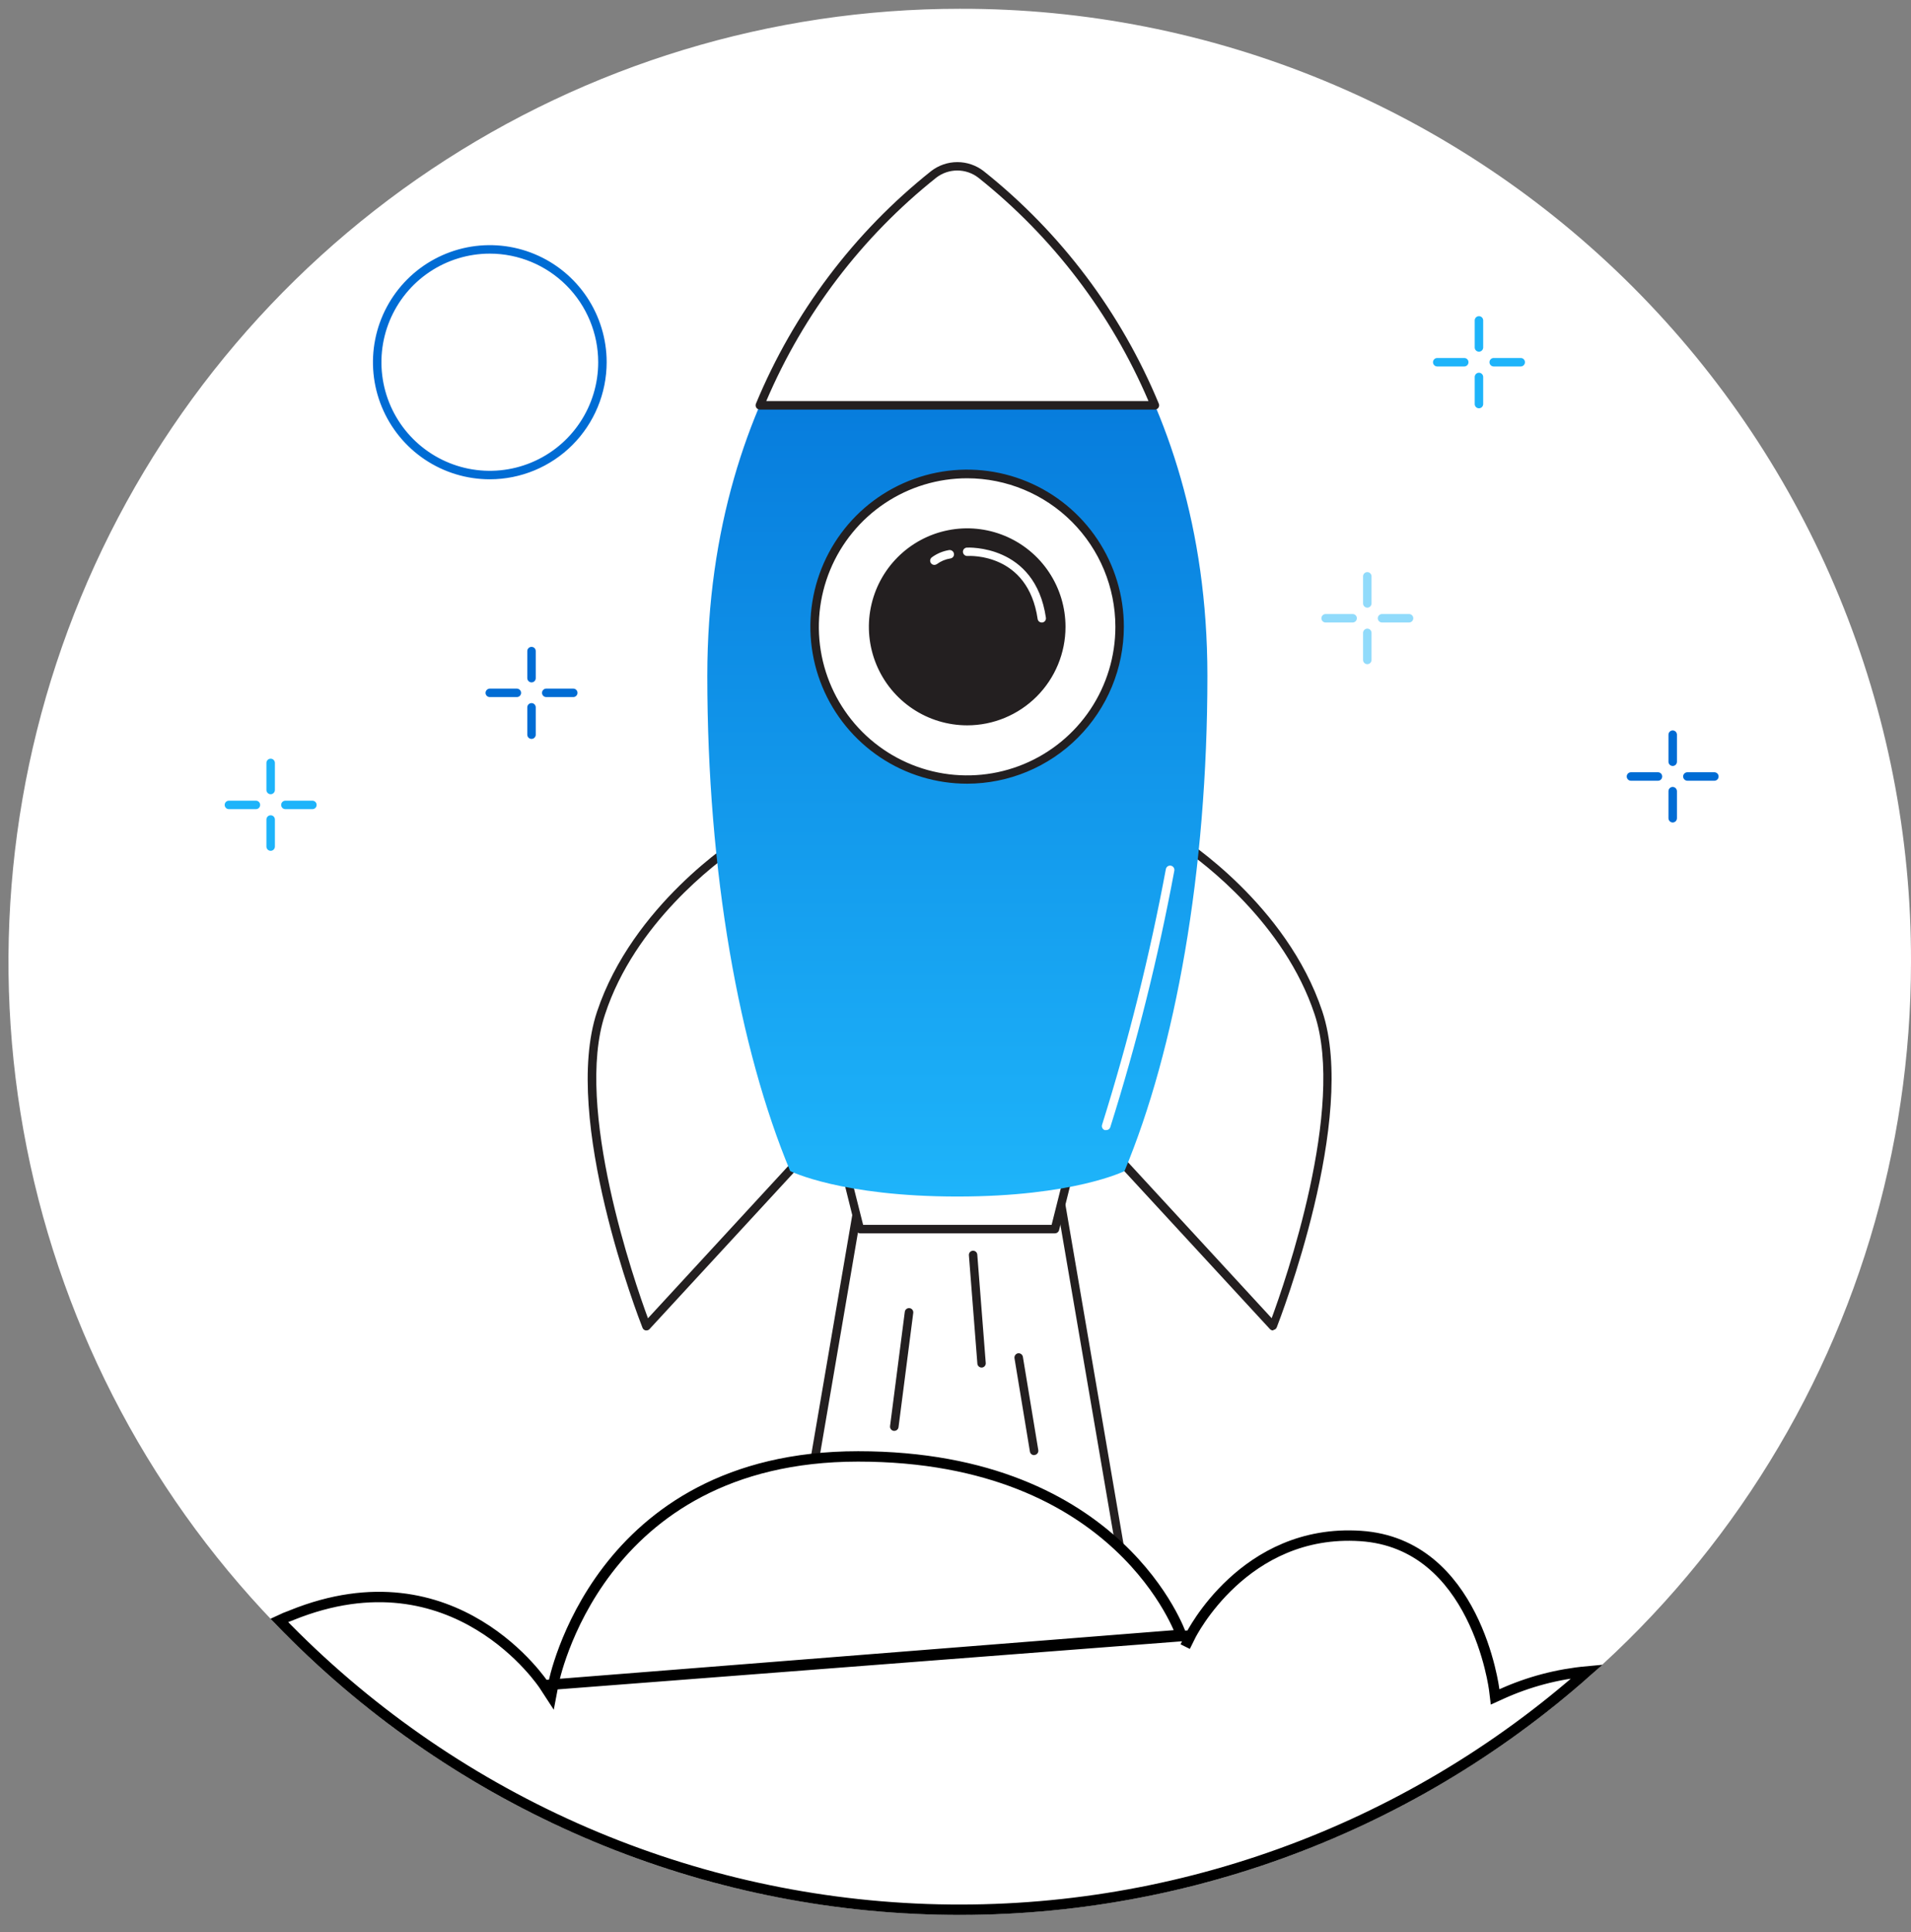 <svg width="92" height="93" viewBox="0 0 92 93" fill="none" xmlns="http://www.w3.org/2000/svg">
<rect x="0" y="0" width="92" height="93" fill="#808080" stroke="none"/>
<path d="M92 46.298C92 55.371 89.314 64.24 84.282 71.784C79.25 79.329 72.097 85.209 63.729 88.681C55.361 92.153 46.153 93.061 37.27 91.291C28.386 89.521 20.226 85.152 13.822 78.736C7.417 72.32 3.055 64.146 1.288 55.248C-0.479 46.349 0.428 37.125 3.894 28.742C7.36 20.36 13.23 13.195 20.761 8.154C28.292 3.114 37.146 0.423 46.204 0.423C52.222 0.407 58.184 1.583 63.748 3.883C69.311 6.183 74.366 9.562 78.621 13.825C82.877 18.088 86.25 23.151 88.546 28.724C90.841 34.297 92.015 40.269 92 46.298Z" fill="white"/>
<path d="M55.299 82.576H37.109L41.875 54.755H50.533L55.299 82.576Z" fill="white"/>
<path d="M55.299 82.781H37.109C37.08 82.781 37.05 82.775 37.023 82.763C36.996 82.75 36.972 82.732 36.953 82.71C36.934 82.687 36.92 82.66 36.913 82.632C36.905 82.603 36.904 82.573 36.91 82.544L41.675 54.722C41.683 54.675 41.707 54.631 41.744 54.6C41.78 54.569 41.827 54.551 41.875 54.551H50.533C50.582 54.551 50.628 54.569 50.665 54.6C50.701 54.631 50.725 54.675 50.733 54.722L55.499 82.544C55.504 82.573 55.503 82.603 55.495 82.632C55.488 82.66 55.474 82.687 55.455 82.71C55.436 82.732 55.412 82.75 55.385 82.763C55.358 82.775 55.328 82.781 55.299 82.781ZM37.362 82.372H55.062L50.366 54.959H42.05L37.362 82.372Z" fill="#231F20"/>
<path d="M50.785 59.173H41.393L40.264 54.653H51.914L50.785 59.173Z" fill="white"/>
<path d="M50.786 59.365H41.41C41.364 59.365 41.32 59.349 41.284 59.321C41.248 59.293 41.222 59.254 41.21 59.21L40.089 54.702C40.081 54.672 40.08 54.641 40.086 54.611C40.093 54.581 40.106 54.554 40.126 54.53C40.144 54.505 40.167 54.484 40.195 54.47C40.223 54.455 40.254 54.448 40.285 54.449H51.911C51.942 54.448 51.973 54.455 52.001 54.47C52.028 54.484 52.052 54.505 52.07 54.53C52.089 54.554 52.103 54.581 52.11 54.611C52.117 54.641 52.117 54.672 52.111 54.702L50.982 59.226C50.967 59.267 50.941 59.302 50.906 59.327C50.871 59.352 50.829 59.365 50.786 59.365ZM41.553 58.957H50.627L51.654 54.873H40.525L41.553 58.957Z" fill="#231F20"/>
<path d="M35.559 40.54C35.559 40.54 30.635 43.623 28.923 48.764C27.211 53.906 31.112 63.833 31.112 63.833L40.08 54.106L35.559 40.54Z" fill="white"/>
<path d="M31.121 64.037H31.084C31.051 64.031 31.019 64.017 30.993 63.996C30.966 63.974 30.946 63.946 30.933 63.914C30.77 63.506 27.028 53.852 28.74 48.703C30.453 43.554 35.41 40.405 35.459 40.373C35.487 40.359 35.517 40.352 35.548 40.352C35.579 40.352 35.61 40.359 35.638 40.373C35.666 40.384 35.692 40.402 35.713 40.425C35.734 40.447 35.75 40.474 35.76 40.503L40.265 54.056C40.277 54.091 40.279 54.128 40.272 54.164C40.265 54.2 40.248 54.233 40.224 54.261L31.256 63.988C31.218 64.02 31.17 64.038 31.121 64.037ZM35.459 40.858C34.492 41.524 30.567 44.432 29.128 48.825C27.628 53.317 30.563 61.742 31.194 63.453L39.849 54.061L35.459 40.858Z" fill="#231F20"/>
<path d="M56.847 40.54C56.847 40.54 61.772 43.623 63.484 48.764C65.196 53.906 61.294 63.833 61.294 63.833L52.326 54.106L56.847 40.54Z" fill="white"/>
<path d="M61.287 64.037C61.258 64.037 61.23 64.032 61.204 64.02C61.178 64.009 61.155 63.992 61.136 63.971L52.167 54.245C52.143 54.217 52.126 54.184 52.119 54.148C52.112 54.112 52.115 54.075 52.127 54.04L56.639 40.479C56.649 40.45 56.665 40.423 56.687 40.4C56.708 40.378 56.733 40.36 56.762 40.348C56.79 40.335 56.821 40.328 56.851 40.328C56.882 40.328 56.913 40.335 56.941 40.348C56.99 40.381 61.947 43.529 63.659 48.679C65.371 53.828 61.621 63.481 61.466 63.89C61.454 63.922 61.433 63.95 61.407 63.971C61.38 63.993 61.349 64.007 61.315 64.012L61.287 64.037ZM52.567 54.057L61.221 63.449C61.853 61.738 64.788 53.33 63.288 48.822C61.829 44.428 57.924 41.52 56.957 40.854L52.567 54.057Z" fill="#231F20"/>
<path d="M54.136 56.368C56.582 50.5 58.127 41.994 58.127 32.528C58.127 18.182 50.227 10.714 47.226 8.394C46.901 8.142 46.501 8.005 46.089 8.005C45.677 8.005 45.277 8.142 44.951 8.394C41.951 10.714 34.051 18.195 34.051 32.528C34.051 41.994 35.592 50.496 38.042 56.368C38.042 56.368 40.488 57.593 46.089 57.593C51.69 57.593 54.136 56.368 54.136 56.368Z" fill="url(#paint0_linear)"/>
<path d="M44.953 8.394C41.271 11.333 38.391 15.156 36.58 19.51H55.601C53.791 15.156 50.91 11.333 47.228 8.394C46.902 8.142 46.502 8.005 46.091 8.005C45.679 8.005 45.279 8.142 44.953 8.394Z" fill="white"/>
<path d="M55.601 19.714H36.58C36.546 19.714 36.514 19.705 36.484 19.689C36.455 19.674 36.43 19.651 36.411 19.623C36.393 19.595 36.381 19.563 36.378 19.53C36.375 19.497 36.38 19.463 36.392 19.432C38.21 15.043 41.112 11.19 44.827 8.235C45.188 7.955 45.633 7.803 46.09 7.803C46.548 7.803 46.992 7.955 47.354 8.235C51.068 11.19 53.971 15.043 55.788 19.432C55.801 19.463 55.806 19.497 55.803 19.53C55.799 19.563 55.788 19.595 55.769 19.623C55.751 19.651 55.726 19.674 55.697 19.689C55.667 19.705 55.634 19.714 55.601 19.714ZM36.89 19.305H55.291C53.494 15.098 50.681 11.405 47.105 8.557C46.814 8.33 46.455 8.207 46.086 8.207C45.717 8.207 45.358 8.33 45.067 8.557C41.493 11.405 38.683 15.098 36.89 19.305Z" fill="#231F20"/>
<path d="M46.562 37.526C50.617 37.526 53.904 34.233 53.904 30.172C53.904 26.11 50.617 22.817 46.562 22.817C42.508 22.817 39.221 26.11 39.221 30.172C39.221 34.233 42.508 37.526 46.562 37.526Z" fill="white"/>
<path d="M46.563 37.722C45.071 37.723 43.612 37.281 42.37 36.45C41.129 35.62 40.161 34.44 39.589 33.059C39.017 31.678 38.867 30.158 39.158 28.692C39.449 27.225 40.167 25.878 41.222 24.82C42.277 23.763 43.622 23.043 45.086 22.75C46.55 22.459 48.067 22.608 49.446 23.18C50.825 23.752 52.004 24.721 52.833 25.964C53.662 27.207 54.105 28.669 54.105 30.164C54.103 32.167 53.308 34.088 51.894 35.505C50.48 36.922 48.563 37.719 46.563 37.722ZM46.563 23.021C45.151 23.021 43.771 23.439 42.596 24.225C41.422 25.01 40.506 26.127 39.965 27.434C39.425 28.74 39.283 30.178 39.558 31.566C39.834 32.953 40.514 34.228 41.512 35.228C42.511 36.228 43.783 36.909 45.168 37.185C46.553 37.461 47.988 37.319 49.293 36.777C50.597 36.235 51.712 35.318 52.496 34.142C53.28 32.965 53.698 31.582 53.697 30.168C53.695 28.273 52.943 26.457 51.605 25.117C50.268 23.777 48.455 23.024 46.563 23.021Z" fill="#231F20"/>
<path d="M46.562 34.709C49.063 34.709 51.091 32.677 51.091 30.172C51.091 27.666 49.063 25.635 46.562 25.635C44.061 25.635 42.033 27.666 42.033 30.172C42.033 32.677 44.061 34.709 46.562 34.709Z" fill="#231F20"/>
<path d="M46.563 34.913C45.627 34.913 44.712 34.635 43.934 34.114C43.155 33.593 42.549 32.853 42.19 31.986C41.832 31.12 41.738 30.167 41.921 29.247C42.104 28.327 42.554 27.483 43.216 26.82C43.878 26.157 44.721 25.705 45.64 25.522C46.558 25.339 47.509 25.433 48.374 25.792C49.239 26.151 49.978 26.758 50.498 27.538C51.018 28.318 51.296 29.234 51.296 30.172C51.296 31.429 50.797 32.635 49.91 33.524C49.022 34.413 47.818 34.913 46.563 34.913ZM46.563 25.839C45.708 25.839 44.871 26.093 44.16 26.57C43.449 27.046 42.894 27.722 42.567 28.514C42.24 29.306 42.154 30.177 42.321 31.017C42.488 31.858 42.9 32.63 43.505 33.236C44.109 33.842 44.88 34.254 45.719 34.421C46.558 34.589 47.428 34.503 48.218 34.175C49.008 33.847 49.684 33.291 50.159 32.579C50.635 31.866 50.888 31.029 50.888 30.172C50.887 29.023 50.431 27.922 49.62 27.11C48.809 26.297 47.71 25.84 46.563 25.839Z" fill="#231F20"/>
<path d="M50.153 29.963C50.105 29.964 50.058 29.947 50.021 29.915C49.985 29.884 49.961 29.84 49.954 29.792C49.489 26.615 46.692 26.754 46.574 26.762C46.521 26.764 46.469 26.746 46.429 26.711C46.389 26.676 46.363 26.627 46.358 26.574C46.356 26.547 46.359 26.521 46.367 26.495C46.376 26.47 46.389 26.447 46.406 26.426C46.424 26.406 46.445 26.39 46.469 26.378C46.493 26.366 46.519 26.359 46.546 26.358C46.578 26.358 49.835 26.178 50.353 29.735C50.36 29.788 50.346 29.841 50.314 29.884C50.282 29.927 50.235 29.955 50.182 29.963H50.153Z" fill="white"/>
<path d="M44.98 27.191C44.95 27.191 44.92 27.183 44.892 27.17C44.865 27.157 44.841 27.137 44.822 27.113C44.789 27.07 44.774 27.016 44.781 26.963C44.788 26.909 44.816 26.861 44.858 26.828C45.106 26.645 45.394 26.525 45.698 26.476C45.752 26.471 45.806 26.486 45.849 26.52C45.891 26.553 45.919 26.602 45.926 26.656C45.93 26.682 45.928 26.709 45.921 26.735C45.914 26.76 45.902 26.784 45.886 26.805C45.869 26.826 45.849 26.843 45.826 26.856C45.803 26.869 45.777 26.878 45.751 26.881C45.518 26.918 45.297 27.01 45.107 27.15C45.07 27.177 45.026 27.191 44.98 27.191Z" fill="white"/>
<path d="M53.249 54.396H53.184C53.133 54.378 53.092 54.341 53.068 54.293C53.044 54.245 53.04 54.189 53.057 54.138C54.325 50.102 55.35 45.993 56.127 41.834C56.132 41.808 56.142 41.782 56.157 41.759C56.171 41.736 56.19 41.717 56.213 41.701C56.235 41.685 56.26 41.674 56.287 41.669C56.313 41.663 56.341 41.662 56.367 41.667C56.394 41.672 56.42 41.682 56.443 41.697C56.465 41.711 56.485 41.73 56.501 41.753C56.516 41.775 56.527 41.8 56.533 41.827C56.539 41.854 56.539 41.881 56.535 41.908C55.758 46.086 54.727 50.213 53.449 54.265C53.434 54.305 53.406 54.34 53.37 54.363C53.334 54.387 53.292 54.398 53.249 54.396Z" fill="white"/>
<path d="M47.253 65.825C47.202 65.825 47.154 65.805 47.117 65.77C47.08 65.735 47.057 65.688 47.053 65.638L46.645 60.419C46.643 60.392 46.646 60.365 46.654 60.34C46.663 60.315 46.676 60.291 46.693 60.271C46.711 60.251 46.732 60.234 46.756 60.222C46.78 60.211 46.806 60.204 46.833 60.202C46.859 60.2 46.886 60.203 46.911 60.212C46.937 60.22 46.96 60.233 46.98 60.251C47 60.268 47.017 60.289 47.029 60.313C47.04 60.337 47.047 60.364 47.049 60.39L47.456 65.605C47.459 65.632 47.456 65.659 47.447 65.684C47.439 65.71 47.426 65.734 47.408 65.754C47.391 65.775 47.37 65.792 47.346 65.804C47.322 65.816 47.296 65.823 47.269 65.825H47.253Z" fill="#231F20"/>
<path d="M43.053 68.872H43.025C42.971 68.865 42.923 68.837 42.89 68.794C42.857 68.751 42.842 68.697 42.849 68.643L43.559 63.142C43.566 63.088 43.594 63.039 43.637 63.006C43.68 62.973 43.735 62.958 43.789 62.965C43.843 62.972 43.892 63 43.925 63.043C43.959 63.087 43.973 63.141 43.966 63.196L43.257 68.696C43.25 68.745 43.226 68.79 43.188 68.822C43.151 68.855 43.103 68.872 43.053 68.872Z" fill="#231F20"/>
<path d="M49.782 70.04C49.734 70.04 49.687 70.023 49.65 69.992C49.613 69.96 49.589 69.916 49.582 69.868L48.84 65.376C48.832 65.323 48.845 65.268 48.876 65.224C48.907 65.18 48.954 65.149 49.008 65.139C49.061 65.131 49.115 65.144 49.16 65.175C49.204 65.206 49.234 65.254 49.244 65.307L49.986 69.799C49.994 69.852 49.981 69.906 49.95 69.95C49.919 69.993 49.872 70.023 49.819 70.032L49.782 70.04Z" fill="#231F20"/>
<path d="M25.589 32.846C25.535 32.846 25.484 32.824 25.446 32.786C25.408 32.748 25.386 32.696 25.385 32.642V31.34C25.385 31.285 25.406 31.234 25.445 31.195C25.483 31.157 25.535 31.136 25.589 31.136C25.643 31.136 25.695 31.157 25.733 31.195C25.771 31.234 25.792 31.285 25.792 31.34V32.642C25.792 32.697 25.771 32.748 25.733 32.787C25.695 32.825 25.643 32.846 25.589 32.846Z" fill="#006CD4"/>
<path d="M25.589 35.566C25.535 35.566 25.483 35.545 25.445 35.507C25.406 35.468 25.385 35.416 25.385 35.362V34.047C25.385 33.993 25.406 33.941 25.445 33.903C25.483 33.864 25.535 33.843 25.589 33.843C25.643 33.843 25.695 33.864 25.733 33.903C25.771 33.941 25.792 33.993 25.792 34.047V35.35C25.794 35.378 25.79 35.406 25.781 35.432C25.771 35.458 25.756 35.482 25.737 35.502C25.718 35.523 25.695 35.539 25.669 35.55C25.644 35.561 25.616 35.566 25.589 35.566Z" fill="#006CD4"/>
<path d="M27.598 33.553H26.298C26.244 33.553 26.192 33.532 26.154 33.493C26.115 33.455 26.094 33.403 26.094 33.349C26.094 33.295 26.115 33.243 26.154 33.205C26.192 33.166 26.244 33.145 26.298 33.145H27.598C27.652 33.145 27.704 33.166 27.742 33.205C27.78 33.243 27.802 33.295 27.802 33.349C27.802 33.403 27.78 33.455 27.742 33.493C27.704 33.532 27.652 33.553 27.598 33.553Z" fill="#006CD4"/>
<path d="M24.883 33.553H23.579C23.525 33.553 23.473 33.532 23.435 33.493C23.396 33.455 23.375 33.403 23.375 33.349C23.376 33.295 23.398 33.244 23.436 33.206C23.474 33.168 23.525 33.146 23.579 33.145H24.883C24.937 33.146 24.988 33.168 25.026 33.206C25.064 33.244 25.086 33.295 25.087 33.349C25.087 33.403 25.066 33.455 25.027 33.493C24.989 33.532 24.937 33.553 24.883 33.553Z" fill="#006CD4"/>
<path d="M13.03 38.229C12.976 38.229 12.924 38.207 12.886 38.169C12.848 38.13 12.826 38.079 12.826 38.024V36.722C12.826 36.668 12.848 36.616 12.886 36.577C12.924 36.539 12.976 36.518 13.03 36.518C13.084 36.518 13.136 36.539 13.174 36.577C13.212 36.616 13.234 36.668 13.234 36.722V38.024C13.234 38.079 13.212 38.13 13.174 38.169C13.136 38.207 13.084 38.229 13.03 38.229Z" fill="#1EB4FA"/>
<path d="M13.03 40.953C12.976 40.953 12.924 40.931 12.886 40.893C12.848 40.854 12.826 40.802 12.826 40.748V39.446C12.826 39.392 12.848 39.34 12.886 39.301C12.924 39.263 12.976 39.242 13.03 39.242C13.084 39.242 13.136 39.263 13.174 39.301C13.212 39.34 13.234 39.392 13.234 39.446V40.748C13.234 40.802 13.212 40.854 13.174 40.893C13.136 40.931 13.084 40.953 13.03 40.953Z" fill="#1EB4FA"/>
<path d="M15.039 38.947H13.739C13.685 38.947 13.633 38.926 13.595 38.888C13.557 38.849 13.535 38.797 13.535 38.743C13.535 38.689 13.557 38.637 13.595 38.599C13.633 38.561 13.685 38.539 13.739 38.539H15.039C15.094 38.539 15.145 38.561 15.184 38.599C15.222 38.637 15.243 38.689 15.243 38.743C15.243 38.797 15.222 38.849 15.184 38.888C15.145 38.926 15.094 38.947 15.039 38.947Z" fill="#1EB4FA"/>
<path d="M12.321 38.947H11.02C10.966 38.947 10.914 38.926 10.876 38.888C10.838 38.849 10.816 38.797 10.816 38.743C10.816 38.689 10.838 38.637 10.876 38.599C10.914 38.561 10.966 38.539 11.02 38.539H12.321C12.375 38.539 12.427 38.561 12.465 38.599C12.503 38.637 12.524 38.689 12.524 38.743C12.524 38.797 12.503 38.849 12.465 38.888C12.427 38.926 12.375 38.947 12.321 38.947Z" fill="#1EB4FA"/>
<path d="M65.825 29.249C65.771 29.249 65.719 29.227 65.681 29.189C65.643 29.151 65.621 29.099 65.621 29.045V27.742C65.621 27.688 65.643 27.636 65.681 27.598C65.719 27.559 65.771 27.538 65.825 27.538C65.879 27.538 65.931 27.559 65.969 27.598C66.007 27.636 66.029 27.688 66.029 27.742V29.045C66.029 29.099 66.007 29.151 65.969 29.189C65.931 29.227 65.879 29.249 65.825 29.249Z" fill="#91DBFB"/>
<path d="M65.825 31.969C65.771 31.969 65.719 31.947 65.681 31.909C65.643 31.87 65.621 31.819 65.621 31.764V30.462C65.622 30.408 65.644 30.357 65.682 30.319C65.72 30.28 65.771 30.259 65.825 30.258C65.879 30.258 65.931 30.279 65.969 30.317C66.007 30.356 66.029 30.408 66.029 30.462V31.764C66.029 31.819 66.007 31.87 65.969 31.909C65.931 31.947 65.879 31.969 65.825 31.969Z" fill="#91DBFB"/>
<path d="M67.834 29.963H66.534C66.48 29.963 66.428 29.942 66.39 29.904C66.352 29.865 66.33 29.814 66.33 29.759C66.33 29.705 66.352 29.653 66.39 29.615C66.428 29.577 66.48 29.555 66.534 29.555H67.834C67.888 29.555 67.94 29.577 67.978 29.615C68.017 29.653 68.038 29.705 68.038 29.759C68.038 29.814 68.017 29.865 67.978 29.904C67.94 29.942 67.888 29.963 67.834 29.963Z" fill="#91DBFB"/>
<path d="M65.12 29.963H63.819C63.765 29.963 63.713 29.942 63.675 29.904C63.637 29.865 63.615 29.814 63.615 29.759C63.615 29.705 63.637 29.653 63.675 29.615C63.713 29.577 63.765 29.555 63.819 29.555H65.12C65.174 29.555 65.225 29.577 65.264 29.615C65.302 29.653 65.323 29.705 65.323 29.759C65.322 29.813 65.3 29.864 65.263 29.903C65.225 29.941 65.173 29.962 65.12 29.963Z" fill="#91DBFB"/>
<path d="M80.528 36.869C80.474 36.869 80.422 36.847 80.384 36.809C80.346 36.771 80.324 36.719 80.324 36.665V35.362C80.324 35.308 80.346 35.256 80.384 35.218C80.422 35.179 80.474 35.158 80.528 35.158C80.582 35.158 80.634 35.179 80.672 35.218C80.71 35.256 80.732 35.308 80.732 35.362V36.665C80.732 36.719 80.71 36.771 80.672 36.809C80.634 36.847 80.582 36.869 80.528 36.869Z" fill="#006CD4"/>
<path d="M80.528 39.589C80.474 39.589 80.422 39.567 80.384 39.529C80.346 39.49 80.324 39.438 80.324 39.384V38.082C80.324 38.028 80.346 37.975 80.384 37.937C80.422 37.899 80.474 37.877 80.528 37.877C80.582 37.879 80.633 37.9 80.671 37.938C80.709 37.977 80.731 38.028 80.732 38.082V39.384C80.732 39.438 80.71 39.49 80.672 39.529C80.634 39.567 80.582 39.589 80.528 39.589Z" fill="#006CD4"/>
<path d="M82.534 37.58H81.233C81.179 37.578 81.128 37.557 81.09 37.519C81.052 37.48 81.03 37.429 81.029 37.375C81.029 37.321 81.051 37.269 81.089 37.231C81.127 37.193 81.179 37.171 81.233 37.171H82.534C82.588 37.171 82.639 37.193 82.678 37.231C82.716 37.269 82.737 37.321 82.737 37.375C82.737 37.429 82.716 37.481 82.678 37.52C82.639 37.558 82.588 37.58 82.534 37.58Z" fill="#006CD4"/>
<path d="M79.819 37.58H78.518C78.464 37.58 78.412 37.558 78.374 37.52C78.336 37.481 78.314 37.429 78.314 37.375C78.314 37.321 78.336 37.269 78.374 37.231C78.412 37.193 78.464 37.171 78.518 37.171H79.819C79.873 37.171 79.925 37.193 79.963 37.231C80.001 37.269 80.022 37.321 80.022 37.375C80.022 37.429 80.001 37.481 79.963 37.52C79.925 37.558 79.873 37.58 79.819 37.58Z" fill="#006CD4"/>
<path d="M71.2 16.929C71.146 16.929 71.094 16.907 71.056 16.869C71.018 16.831 70.996 16.779 70.996 16.725V15.422C70.996 15.368 71.018 15.316 71.056 15.278C71.094 15.239 71.146 15.218 71.2 15.218C71.254 15.218 71.306 15.239 71.344 15.278C71.382 15.316 71.404 15.368 71.404 15.422V16.725C71.404 16.779 71.382 16.831 71.344 16.869C71.306 16.907 71.254 16.929 71.2 16.929Z" fill="#1EB4FA"/>
<path d="M71.2 19.652C71.146 19.652 71.094 19.631 71.056 19.593C71.018 19.554 70.996 19.502 70.996 19.448V18.146C70.996 18.091 71.018 18.04 71.056 18.001C71.094 17.963 71.146 17.941 71.2 17.941C71.254 17.941 71.306 17.963 71.344 18.001C71.382 18.04 71.404 18.091 71.404 18.146V19.448C71.404 19.502 71.382 19.554 71.344 19.593C71.306 19.631 71.254 19.652 71.2 19.652Z" fill="#1EB4FA"/>
<path d="M73.211 17.639H71.911C71.857 17.639 71.805 17.618 71.767 17.579C71.728 17.541 71.707 17.489 71.707 17.435C71.707 17.381 71.728 17.329 71.767 17.291C71.805 17.253 71.857 17.231 71.911 17.231H73.211C73.265 17.231 73.317 17.253 73.355 17.291C73.394 17.329 73.415 17.381 73.415 17.435C73.415 17.489 73.394 17.541 73.355 17.579C73.317 17.618 73.265 17.639 73.211 17.639Z" fill="#1EB4FA"/>
<path d="M70.493 17.639H69.192C69.138 17.639 69.086 17.618 69.048 17.579C69.01 17.541 68.988 17.489 68.988 17.435C68.988 17.381 69.01 17.329 69.048 17.291C69.086 17.253 69.138 17.231 69.192 17.231H70.493C70.547 17.231 70.598 17.253 70.637 17.291C70.675 17.329 70.696 17.381 70.696 17.435C70.696 17.489 70.675 17.541 70.637 17.579C70.598 17.618 70.547 17.639 70.493 17.639Z" fill="#1EB4FA"/>
<path d="M26.191 81.116L26.191 81.116L26.189 81.113L26.18 81.1C26.173 81.089 26.161 81.071 26.145 81.048C26.112 81.002 26.063 80.934 25.997 80.848C25.866 80.676 25.668 80.432 25.405 80.148C24.88 79.581 24.097 78.857 23.069 78.235C21.021 76.995 17.991 76.145 14.04 77.744L14.03 77.749L14.029 77.749C13.833 77.818 13.638 77.901 13.444 77.993C21.642 86.497 32.819 91.484 44.622 91.895C56.299 92.302 67.676 88.199 76.408 80.45C74.985 80.58 73.592 80.947 72.287 81.538L71.977 81.679L71.936 81.341L71.936 81.34L71.936 81.34L71.936 81.34L71.935 81.337L71.933 81.323C71.932 81.31 71.929 81.291 71.925 81.265C71.918 81.214 71.906 81.139 71.889 81.042C71.854 80.848 71.799 80.57 71.714 80.234C71.544 79.56 71.26 78.662 70.799 77.753C69.877 75.935 68.273 74.115 65.502 73.932C62.695 73.746 60.655 74.937 59.309 76.184C58.635 76.808 58.137 77.445 57.808 77.925C57.644 78.165 57.522 78.365 57.442 78.504C57.401 78.574 57.372 78.629 57.352 78.665C57.343 78.683 57.335 78.697 57.331 78.706L57.326 78.716L57.325 78.718L57.325 78.718L26.191 81.116ZM26.191 81.116L26.191 81.116L26.191 81.116L26.53 81.637L26.646 81.026L26.646 81.026L26.646 81.026L26.646 81.025L26.647 81.02L26.651 80.998C26.656 80.979 26.662 80.949 26.671 80.91C26.689 80.832 26.717 80.716 26.757 80.567C26.838 80.269 26.967 79.843 27.163 79.33C27.554 78.303 28.206 76.935 29.252 75.567C31.337 72.841 34.994 70.102 41.312 70.102C47.653 70.102 51.539 72.266 53.839 74.412C54.991 75.487 55.75 76.561 56.219 77.365C56.454 77.767 56.616 78.101 56.719 78.332C56.771 78.448 56.807 78.539 56.831 78.599C56.843 78.63 56.851 78.653 56.857 78.667L56.863 78.684L56.864 78.687L56.864 78.688M26.191 81.116L56.864 78.688M56.864 78.688L56.864 78.688L56.864 78.688ZM57.058 79.257L57.325 78.718L57.058 79.257Z" fill="white" stroke="black" stroke-width="0.5"/>
<path d="M23.581 23.07C22.468 23.07 21.38 22.74 20.455 22.121C19.53 21.502 18.809 20.621 18.383 19.592C17.957 18.562 17.846 17.429 18.063 16.336C18.28 15.243 18.816 14.239 19.603 13.45C20.39 12.662 21.392 12.126 22.483 11.908C23.575 11.691 24.706 11.802 25.733 12.229C26.762 12.655 27.64 13.378 28.258 14.304C28.876 15.231 29.206 16.321 29.206 17.435C29.205 18.929 28.612 20.362 27.557 21.419C26.503 22.475 25.072 23.069 23.581 23.07ZM23.581 12.208C22.549 12.208 21.54 12.515 20.682 13.089C19.824 13.663 19.155 14.48 18.76 15.435C18.365 16.39 18.262 17.441 18.463 18.455C18.664 19.469 19.161 20.4 19.891 21.131C20.621 21.862 21.55 22.36 22.563 22.562C23.575 22.763 24.624 22.66 25.578 22.264C26.531 21.869 27.346 21.199 27.919 20.339C28.493 19.48 28.799 18.469 28.799 17.435C28.798 16.049 28.247 14.72 27.269 13.74C26.291 12.76 24.964 12.209 23.581 12.208Z" fill="#006CD4"/>
<defs>
<linearGradient id="paint0_linear" x1="46.089" y1="8.005" x2="46.089" y2="57.593" gradientUnits="userSpaceOnUse">
<stop stop-color="#006CD4"/>
<stop offset="1" stop-color="#1EB4FA"/>
</linearGradient>
</defs>
</svg>

